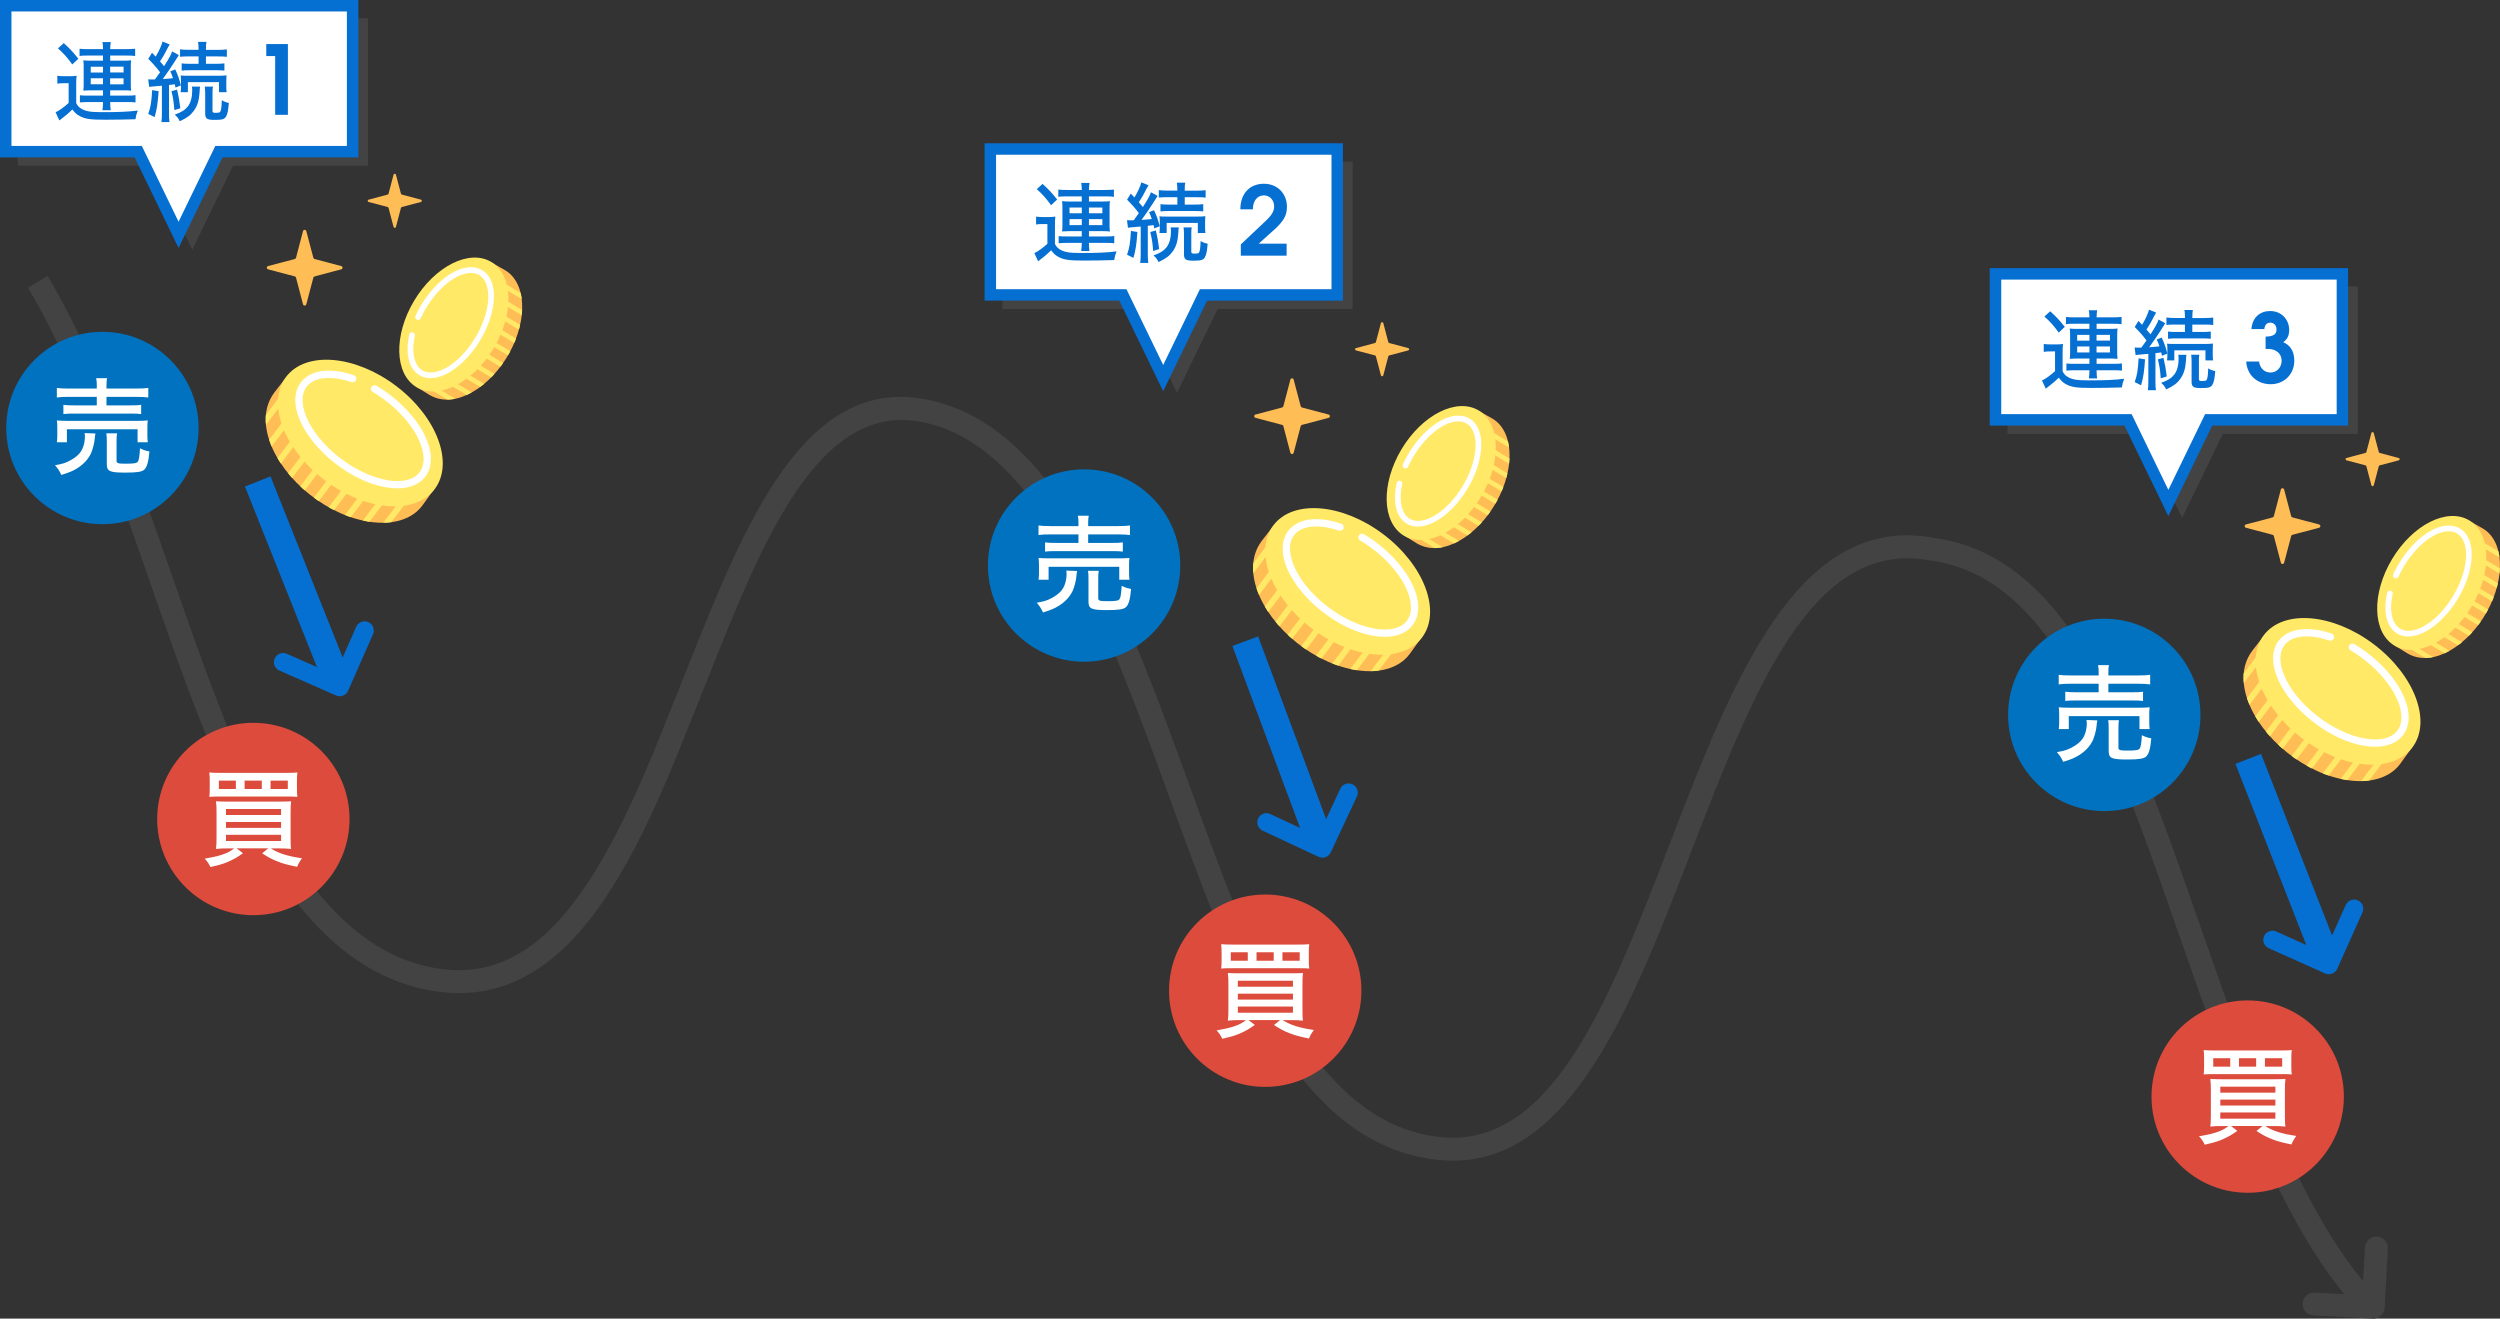 <?xml version="1.0" encoding="UTF-8"?>
<svg id="_レイヤー_2" data-name="レイヤー 2" xmlns="http://www.w3.org/2000/svg" xmlns:xlink="http://www.w3.org/1999/xlink" viewBox="0 0 545.85 287.9">
  <rect x="0" y="0" width="545.85" height="287.9" fill="#333333" stroke="none"/>
  <defs>
    <style>
      .cls-1 {
        fill: #dd4b3c;
      }

      .cls-1, .cls-2, .cls-3, .cls-4, .cls-5, .cls-6, .cls-7, .cls-8 {
        stroke-width: 0px;
      }

      .cls-9 {
        clip-path: url(#clippath-2);
      }

      .cls-2 {
        fill: none;
      }

      .cls-10 {
        clip-path: url(#clippath-1);
      }

      .cls-11 {
        clip-path: url(#clippath-4);
      }

      .cls-3 {
        fill: #0072bf;
      }

      .cls-4 {
        fill: #fff;
      }

      .cls-5 {
        fill: #ffbd56;
      }

      .cls-12 {
        clip-path: url(#clippath);
      }

      .cls-6 {
        fill: #434343;
      }

      .cls-13 {
        clip-path: url(#clippath-3);
      }

      .cls-7 {
        fill: #ffe966;
      }

      .cls-8 {
        fill: #056fd2;
      }

      .cls-14 {
        clip-path: url(#clippath-5);
      }
    </style>
    <clipPath id="clippath">
      <path class="cls-2" d="M523.98,166.88c-2.59,3.43-7.9,4.64-14.29,2.84-9.88-2.79-18.73-11.85-19.75-20.24-.37-3.01.38-5.48,1.81-7.38.29-.39,2.03-2.6,2.31-2.98,6.48-8.57,39.76,14.59,32.17,24.64-.34.45-1.89,2.65-2.25,3.13Z"/>
    </clipPath>
    <clipPath id="clippath-1">
      <path class="cls-2" d="M542.17,115.44c2.89,1.73,4.28,5.76,3.42,10.89-1.34,7.93-7.65,15.58-14.1,17.09-2.31.54-4.3.17-5.9-.79-.33-.2-2.2-1.36-2.51-1.55-7.22-4.32,8-32.19,16.47-27.13.38.23,2.23,1.25,2.62,1.49Z"/>
    </clipPath>
    <clipPath id="clippath-2">
      <path class="cls-2" d="M307.72,142.88c-2.59,3.43-7.9,4.64-14.29,2.84-9.88-2.79-18.73-11.85-19.75-20.24-.37-3.01.38-5.48,1.81-7.38.29-.39,2.03-2.6,2.31-2.98,6.48-8.57,39.76,14.59,32.17,24.64-.34.45-1.89,2.65-2.25,3.13Z"/>
    </clipPath>
    <clipPath id="clippath-3">
      <path class="cls-2" d="M325.92,91.44c2.89,1.73,4.28,5.76,3.42,10.89-1.34,7.93-7.65,15.58-14.1,17.09-2.31.54-4.3.17-5.9-.79-.33-.2-2.2-1.36-2.51-1.55-7.22-4.32,8-32.19,16.47-27.13.38.23,2.23,1.25,2.62,1.49Z"/>
    </clipPath>
    <clipPath id="clippath-4">
      <path class="cls-2" d="M92.14,110.47c-2.59,3.43-7.9,4.64-14.29,2.84-9.88-2.79-18.73-11.85-19.75-20.24-.37-3.01.38-5.48,1.81-7.38.29-.39,2.03-2.6,2.31-2.98,6.48-8.57,39.76,14.59,32.17,24.64-.34.45-1.89,2.65-2.25,3.13Z"/>
    </clipPath>
    <clipPath id="clippath-5">
      <path class="cls-2" d="M110.34,59.03c2.89,1.73,4.28,5.76,3.42,10.89-1.34,7.93-7.65,15.58-14.1,17.09-2.31.54-4.3.17-5.9-.79-.33-.2-2.2-1.36-2.51-1.55-7.22-4.32,8-32.19,16.47-27.13.38.23,2.23,1.25,2.62,1.49Z"/>
    </clipPath>
  </defs>
  <g id="_レイヤー_1-2" data-name="レイヤー 1">
    <g id="P2-6ol">
      <g>
        <path class="cls-6" d="M514.17,285.28c-16.29-17.92-27.69-50.55-37.75-79.34l-1.9-5.43c-15.09-43.56-27.73-74.66-52.99-78.13l-.12-.02c-25.77-4.84-38.58,28.4-52.15,63.59-12.8,33.2-26.01,67.47-52.03,67.47-1.69,0-3.43-.14-5.22-.44-29.75-4.66-43.24-41.86-56.29-77.84l-1.09-2.98c-12.76-34.97-27.22-74.61-52.95-79.94-22.95-4.93-35.25,26.01-47.14,55.93-1.42,3.57-2.83,7.12-4.26,10.61-6.06,15.47-13.58,32.83-23.25,44.12-10.45,12.19-22.31,16.33-36.27,12.67-30.06-7.96-44.3-48.96-58.06-88.6l-.92-2.64c-7.69-22.01-15.65-44.77-25.68-61.49l4.29-2.57c10.29,17.16,18.33,40.17,26.11,62.41l.93,2.65c13.34,38.42,27.13,78.13,54.62,85.41,24.53,6.45,38.7-15.81,53.6-53.81,1.43-3.5,2.84-7.04,4.25-10.6,12.66-31.86,25.76-64.79,52.82-58.98,28.43,5.88,42.76,45.15,56.61,83.12l1.09,2.99c12.55,34.62,25.53,70.41,52.39,74.61,25.53,4.23,38.29-28.86,51.79-63.89,13.7-35.53,27.86-72.28,57.67-66.72,28.04,3.89,41.3,36.21,56.97,81.43l1.9,5.43c9.9,28.34,21.12,60.46,36.73,77.63l-3.7,3.36Z"/>
        <path class="cls-6" d="M518.16,287.9s-.09,0-.13,0l-12.91-.69c-1.38-.07-2.44-1.25-2.36-2.63.07-1.38,1.24-2.43,2.63-2.36l10.41.56.56-10.41c.07-1.38,1.26-2.43,2.63-2.36,1.38.07,2.44,1.25,2.36,2.63l-.69,12.91c-.04.66-.33,1.28-.83,1.73-.46.41-1.06.64-1.67.64Z"/>
      </g>
      <g>
        <rect class="cls-8" x="61.76" y="103.49" width="6" height="45.85" transform="translate(-42.2 32.96) rotate(-21.73)"/>
        <path class="cls-8" d="M74.16,152.01c-.27,0-.55-.06-.81-.17l-12.35-5.43c-1.01-.44-1.47-1.62-1.02-2.64.45-1.01,1.63-1.47,2.64-1.02l10.52,4.63,4.63-10.52c.44-1.01,1.63-1.47,2.64-1.03,1.01.44,1.47,1.62,1.03,2.64l-5.43,12.35c-.21.49-.61.87-1.11,1.06-.23.09-.48.14-.73.14Z"/>
      </g>
      <g>
        <rect class="cls-8" x="276.89" y="138.53" width="6" height="45.86" transform="translate(-38.74 107.77) rotate(-20.41)"/>
        <path class="cls-8" d="M288.74,187.27c-.28,0-.57-.06-.85-.19l-12.22-5.72c-1-.47-1.43-1.66-.96-2.66.47-1,1.66-1.44,2.66-.96l10.41,4.87,4.87-10.41c.47-1,1.66-1.43,2.66-.96,1,.47,1.43,1.66.96,2.66l-5.72,12.22c-.34.73-1.06,1.15-1.81,1.15Z"/>
      </g>
      <g>
        <rect class="cls-8" x="496.23" y="164.14" width="6" height="45.86" transform="translate(-33.84 194.66) rotate(-21.36)"/>
        <path class="cls-8" d="M508.48,212.72c-.27,0-.55-.06-.82-.18l-12.31-5.51c-1.01-.45-1.46-1.63-1.01-2.64s1.63-1.46,2.64-1.01l10.49,4.7,4.7-10.49c.45-1.01,1.63-1.46,2.64-1.01,1.01.45,1.46,1.63,1.01,2.64l-5.51,12.31c-.33.74-1.06,1.18-1.83,1.18Z"/>
      </g>
      <g>
        <g>
          <g>
            <polygon class="cls-6" points="80.37 4 3.87 4 3.87 36.19 33.1 36.19 41.99 54.52 50.88 36.19 80.37 36.19 80.37 4"/>
            <polygon class="cls-4" points="76.99 1.25 1.25 1.25 1.25 33.12 30.19 33.12 38.99 51.27 47.79 33.12 76.99 33.12 76.99 1.25"/>
          </g>
          <path class="cls-8" d="M38.99,54.14l-9.59-19.77H0V0h78.24v34.37h-29.66l-9.59,19.77ZM2.5,31.87h28.47l8.02,16.54,8.02-16.54h28.73V2.5H2.5v29.37Z"/>
        </g>
        <g>
          <path class="cls-8" d="M12.52,16.54c.49.08.8.1,1.52.1h1.25c.55,0,.97-.02,1.44-.1-.08.59-.09,1.03-.09,2.05v3.93c.3.55.53.82.91,1.08.99.68,2.11.89,4.62.89,3.72,0,5.97-.09,7.92-.36-.34.93-.36.99-.51,1.9-1.58.06-4.37.11-6.61.11-3.23,0-4.31-.15-5.53-.78-.67-.34-1.1-.74-1.63-1.46-.85.82-1.35,1.25-2.07,1.79-.4.29-.53.4-.78.61l-.82-1.79c.74-.32,1.82-1.1,2.85-2.03v-4.31h-1.14c-.55,0-.85.02-1.33.1v-1.73ZM13.92,9.42c1.25,1.12,1.92,1.82,3.19,3.4l-1.33,1.25c-1.14-1.58-1.73-2.24-3.12-3.51l1.25-1.14ZM19.02,12.13c-.84,0-1.29.02-1.65.1v-1.59c.53.08,1.12.09,2.09.09h3.04c-.02-.74-.04-.99-.13-1.54h1.82c-.1.53-.11.89-.13,1.54h3.36c.91,0,1.58-.04,2.09-.09v1.59c-.46-.08-.95-.1-1.92-.1h-3.53v1.12h3.04c.65,0,1.04-.02,1.54-.08-.06.44-.08.8-.08,1.38v3.92c0,.55.02.89.08,1.33-.46-.06-.93-.08-1.54-.08h-3.04v1.16h3.63c.95,0,1.46-.02,1.9-.1v1.59c-.46-.08-.99-.09-1.92-.09h-3.61v.09c0,.61.04,1.14.11,1.69h-1.81c.1-.57.13-1.08.13-1.67v-.11h-3.14c-.7,0-1.48.04-1.9.08v-1.56c.42.06.91.08,1.9.08h3.14v-1.16h-2.74c-.55,0-1.06.02-1.56.06.06-.47.08-.76.08-1.33v-3.97c0-.55-.02-.82-.08-1.31.46.06.91.08,1.54.08h2.76v-1.12h-3.48ZM19.81,14.57v1.26h2.68v-1.26h-2.68ZM19.81,17.09v1.31h2.68v-1.31h-2.68ZM24.05,15.82h2.93v-1.26h-2.93v1.26ZM24.05,18.41h2.93v-1.31h-2.93v1.31Z"/>
          <path class="cls-8" d="M32.37,17.32c.28.02.44.04.76.04.19,0,.29,0,.7-.02.59-.8.68-.91,1.12-1.56-.84-1.1-1.46-1.82-2.58-2.93l.82-1.33c.42.44.46.47.8.84.74-1.24,1.27-2.39,1.5-3.29l1.56.63c-.11.19-.19.32-.38.67-.67,1.33-1.06,2.03-1.73,3.04.42.47.57.65.89,1.04,1.18-1.88,1.5-2.45,1.75-3.23l1.46.8q-.23.32-.93,1.48c-.63,1.01-1.81,2.74-2.58,3.76,1.44-.1,1.61-.11,2.24-.19-.19-.61-.29-.82-.59-1.5l1.08-.42c.61,1.29.89,2.15,1.24,3.5l-1.18.47c-.06-.34-.1-.44-.15-.72q-.59.08-1.27.15v6.16c0,.86.02,1.37.11,1.94h-1.77c.08-.57.11-1.12.11-1.94v-6l-.78.06c-.38.04-.65.06-.78.08-.68.04-.91.08-1.22.13l-.21-1.65ZM34.63,19.91c-.17,2.6-.38,3.99-.87,5.66l-1.39-.7c.55-1.6.68-2.45.85-5.19l1.41.23ZM38.66,19.56c.36,1.56.49,2.28.72,4.07l-1.31.42c-.15-1.92-.27-2.66-.63-4.14l1.22-.34ZM43.68,18.9c-.06.34-.06.42-.11,1.29-.11,1.75-.49,2.96-1.24,3.99-.72.99-1.42,1.5-3.08,2.3-.27-.61-.57-1.01-1.1-1.44,1.52-.55,2.26-1.03,2.91-1.86.59-.82.91-1.98.91-3.42,0-.36-.02-.55-.08-.85h1.79ZM41.32,12.31c-.93,0-1.52.04-2.01.09v-1.63c.55.08,1.14.11,2.03.11h2.01v-.28c0-.61-.04-1.01-.11-1.46h1.84c-.1.44-.11.84-.11,1.48v.27h2.53c.87,0,1.54-.04,2.03-.11v1.63c-.53-.08-1.04-.09-2-.09h-2.56v1.61h2.11c.87,0,1.35-.02,1.92-.09v1.58c-.48-.06-1.06-.09-1.9-.09h-5.53c-.85,0-1.35.02-1.9.09v-1.58c.53.08,1.03.09,1.92.09h1.77v-1.61h-2.03ZM39.44,20.13c.06-.51.08-.72.08-1.33v-1.01c0-.7-.02-.93-.08-1.31.34.04.82.06,1.77.06h6.36c.91,0,1.43-.02,1.9-.09-.04.4-.06.74-.06,1.31v1.12c0,.53.02.97.08,1.25h-1.67v-2.2h-6.8v2.2h-1.58ZM46.49,18.9c-.08.42-.09.82-.09,1.44v3.88c0,.34.13.42.76.42.46,0,.78-.06.89-.19.21-.23.34-1.01.38-2.57.53.32.99.49,1.54.59-.13,1.61-.29,2.34-.57,2.89-.34.67-.84.82-2.49.82-1.06,0-1.48-.08-1.79-.34-.21-.19-.32-.53-.32-.99v-4.5c0-.61-.04-1.04-.1-1.44h1.79Z"/>
          <path class="cls-8" d="M60.08,25.07v-12.83h-1.94v-2.62h4.72v15.45h-2.77Z"/>
        </g>
      </g>
      <g>
        <g>
          <g>
            <polygon class="cls-6" points="295.34 35.28 218.85 35.28 218.85 67.46 248.08 67.46 256.97 85.8 265.86 67.46 295.34 67.46 295.34 35.28"/>
            <polygon class="cls-4" points="291.97 32.53 216.23 32.53 216.23 64.4 245.17 64.4 253.97 82.55 262.77 64.4 291.97 64.4 291.97 32.53"/>
          </g>
          <path class="cls-8" d="M253.97,85.41l-9.59-19.77h-29.41V31.28h78.24v34.37h-29.66l-9.59,19.77ZM217.48,63.15h28.47l8.02,16.54,8.02-16.54h28.73v-29.37h-73.24v29.37Z"/>
        </g>
        <g>
          <path class="cls-8" d="M226.22,47.29c.49.08.8.1,1.52.1h1.25c.55,0,.97-.02,1.44-.1-.08.59-.09,1.03-.09,2.05v3.93c.3.55.53.82.91,1.08.99.68,2.11.89,4.62.89,3.72,0,5.97-.09,7.92-.36-.34.93-.36.99-.51,1.9-1.58.06-4.37.11-6.61.11-3.23,0-4.31-.15-5.53-.78-.67-.34-1.1-.74-1.63-1.46-.85.82-1.35,1.25-2.07,1.79-.4.29-.53.4-.78.61l-.82-1.79c.74-.32,1.82-1.1,2.85-2.03v-4.31h-1.14c-.55,0-.85.02-1.33.1v-1.73ZM227.63,40.16c1.25,1.12,1.92,1.82,3.19,3.4l-1.33,1.25c-1.14-1.58-1.73-2.24-3.12-3.51l1.25-1.14ZM232.72,42.88c-.84,0-1.29.02-1.65.1v-1.59c.53.08,1.12.09,2.09.09h3.04c-.02-.74-.04-.99-.13-1.54h1.82c-.1.53-.11.89-.13,1.54h3.36c.91,0,1.58-.04,2.09-.09v1.59c-.46-.08-.95-.1-1.92-.1h-3.53v1.12h3.04c.65,0,1.04-.02,1.54-.08-.06.44-.08.8-.08,1.38v3.92c0,.55.02.89.08,1.33-.46-.06-.93-.08-1.54-.08h-3.04v1.16h3.63c.95,0,1.46-.02,1.9-.1v1.59c-.46-.08-.99-.09-1.92-.09h-3.61v.09c0,.61.04,1.14.11,1.69h-1.81c.1-.57.13-1.08.13-1.67v-.11h-3.14c-.7,0-1.48.04-1.9.08v-1.56c.42.06.91.08,1.9.08h3.14v-1.16h-2.74c-.55,0-1.06.02-1.56.06.06-.47.08-.76.08-1.33v-3.97c0-.55-.02-.82-.08-1.31.46.06.91.08,1.54.08h2.76v-1.12h-3.48ZM233.52,45.31v1.26h2.68v-1.26h-2.68ZM233.52,47.84v1.31h2.68v-1.31h-2.68ZM237.76,46.57h2.93v-1.26h-2.93v1.26ZM237.76,49.15h2.93v-1.31h-2.93v1.31Z"/>
          <path class="cls-8" d="M246.08,48.07c.28.02.44.04.76.04.19,0,.29,0,.7-.02.59-.8.68-.91,1.12-1.56-.84-1.1-1.46-1.82-2.58-2.93l.82-1.33c.42.44.46.47.8.84.74-1.24,1.27-2.39,1.5-3.29l1.56.63c-.11.19-.19.32-.38.67-.67,1.33-1.06,2.03-1.73,3.04.42.47.57.65.89,1.04,1.18-1.88,1.5-2.45,1.75-3.23l1.46.8q-.23.32-.93,1.48c-.63,1.01-1.81,2.74-2.58,3.76,1.44-.1,1.61-.11,2.24-.19-.19-.61-.29-.82-.59-1.5l1.08-.42c.61,1.29.89,2.15,1.24,3.5l-1.18.47c-.06-.34-.1-.44-.15-.72q-.59.08-1.27.15v6.16c0,.86.02,1.37.11,1.94h-1.77c.08-.57.11-1.12.11-1.94v-6l-.78.06c-.38.04-.65.06-.78.08-.68.04-.91.08-1.22.13l-.21-1.65ZM248.34,50.65c-.17,2.6-.38,3.99-.87,5.66l-1.39-.7c.55-1.6.68-2.45.85-5.19l1.41.23ZM252.37,50.31c.36,1.56.49,2.28.72,4.07l-1.31.42c-.15-1.92-.27-2.66-.63-4.14l1.22-.34ZM257.38,49.64c-.06.34-.06.42-.11,1.29-.11,1.75-.49,2.96-1.24,3.99-.72.99-1.42,1.5-3.08,2.3-.27-.61-.57-1.01-1.1-1.44,1.52-.55,2.26-1.03,2.91-1.86.59-.82.91-1.98.91-3.42,0-.36-.02-.55-.08-.85h1.79ZM255.03,43.05c-.93,0-1.52.04-2.01.09v-1.63c.55.08,1.14.11,2.03.11h2.01v-.28c0-.61-.04-1.01-.11-1.46h1.84c-.1.44-.11.84-.11,1.48v.27h2.53c.87,0,1.54-.04,2.03-.11v1.63c-.53-.08-1.04-.09-2-.09h-2.56v1.61h2.11c.87,0,1.35-.02,1.92-.09v1.58c-.48-.06-1.06-.09-1.9-.09h-5.53c-.85,0-1.35.02-1.9.09v-1.58c.53.08,1.03.09,1.92.09h1.77v-1.61h-2.03ZM253.15,50.88c.06-.51.08-.72.08-1.33v-1.01c0-.7-.02-.93-.08-1.31.34.04.82.06,1.77.06h6.36c.91,0,1.43-.02,1.9-.09-.04.4-.06.74-.06,1.31v1.12c0,.53.02.97.08,1.25h-1.67v-2.2h-6.8v2.2h-1.58ZM260.2,49.64c-.08.42-.09.82-.09,1.44v3.88c0,.34.13.42.76.42.46,0,.78-.06.89-.19.21-.23.34-1.01.38-2.57.53.32.99.49,1.54.59-.13,1.61-.29,2.34-.57,2.89-.34.67-.84.82-2.49.82-1.06,0-1.48-.08-1.79-.34-.21-.19-.32-.53-.32-.99v-4.5c0-.61-.04-1.04-.1-1.44h1.79Z"/>
          <path class="cls-8" d="M278,50.34l-3.17,2.86h6.09v2.62h-10v-2.45l5.5-5.2c1.26-1.19,1.78-2.09,1.78-3.09,0-1.38-.96-2.42-2.24-2.42-1.45,0-2.41,1.21-2.41,3.05h-2.73c0-3.55,2.15-5.59,5.13-5.59s5.04,2.17,5.04,5.01c0,1.9-.65,3.11-2.98,5.22Z"/>
        </g>
      </g>
      <g>
        <g>
          <g>
            <polygon class="cls-6" points="514.81 62.55 438.32 62.55 438.32 94.74 467.55 94.74 476.44 113.07 485.33 94.74 514.81 94.74 514.81 62.55"/>
            <polygon class="cls-4" points="511.43 59.8 435.7 59.8 435.7 91.67 464.64 91.67 473.44 109.82 482.24 91.67 511.43 91.67 511.43 59.8"/>
          </g>
          <path class="cls-8" d="M473.44,112.69l-9.59-19.77h-29.41v-34.37h78.24v34.37h-29.66l-9.59,19.77ZM436.95,90.42h28.47l8.02,16.54,8.02-16.54h28.73v-29.37h-73.24v29.37Z"/>
        </g>
        <g>
          <path class="cls-8" d="M446.23,75.1c.49.08.8.1,1.52.1h1.25c.55,0,.97-.02,1.44-.1-.08.59-.09,1.03-.09,2.05v3.93c.3.55.53.82.91,1.08.99.68,2.11.89,4.62.89,3.72,0,5.97-.09,7.92-.36-.34.93-.36.99-.51,1.9-1.58.06-4.37.11-6.61.11-3.23,0-4.31-.15-5.53-.78-.67-.34-1.1-.74-1.63-1.46-.86.82-1.35,1.25-2.07,1.79-.4.29-.53.4-.78.61l-.82-1.79c.74-.32,1.82-1.1,2.85-2.03v-4.31h-1.14c-.55,0-.86.02-1.33.1v-1.73ZM447.64,67.97c1.25,1.12,1.92,1.82,3.19,3.4l-1.33,1.25c-1.14-1.58-1.73-2.24-3.12-3.51l1.25-1.14ZM452.73,70.69c-.84,0-1.29.02-1.65.1v-1.59c.53.08,1.12.09,2.09.09h3.04c-.02-.74-.04-.99-.13-1.54h1.82c-.1.53-.11.89-.13,1.54h3.36c.91,0,1.58-.04,2.09-.09v1.59c-.46-.08-.95-.1-1.92-.1h-3.53v1.12h3.04c.65,0,1.04-.02,1.54-.08-.06.44-.08.8-.08,1.38v3.92c0,.55.02.89.08,1.33-.46-.06-.93-.08-1.54-.08h-3.04v1.16h3.63c.95,0,1.46-.02,1.9-.1v1.59c-.46-.08-.99-.09-1.92-.09h-3.61v.09c0,.61.04,1.14.11,1.69h-1.8c.09-.57.13-1.08.13-1.67v-.11h-3.13c-.7,0-1.48.04-1.9.08v-1.56c.42.06.91.08,1.9.08h3.13v-1.16h-2.74c-.55,0-1.06.02-1.56.06.06-.47.08-.76.08-1.33v-3.97c0-.55-.02-.82-.08-1.31.46.06.91.08,1.54.08h2.75v-1.12h-3.48ZM453.53,73.12v1.26h2.68v-1.26h-2.68ZM453.53,75.65v1.31h2.68v-1.31h-2.68ZM457.76,74.37h2.93v-1.26h-2.93v1.26ZM457.76,76.96h2.93v-1.31h-2.93v1.31Z"/>
          <path class="cls-8" d="M466.09,75.87c.29.02.44.04.76.04.19,0,.29,0,.7-.02.59-.8.68-.91,1.12-1.56-.84-1.1-1.46-1.82-2.58-2.93l.82-1.33c.42.44.46.47.8.84.74-1.24,1.27-2.39,1.5-3.29l1.56.63c-.11.19-.19.32-.38.67-.67,1.33-1.06,2.03-1.73,3.04.42.47.57.65.89,1.04,1.18-1.88,1.5-2.45,1.75-3.23l1.46.8q-.23.32-.93,1.48c-.63,1.01-1.81,2.74-2.58,3.76,1.44-.1,1.61-.11,2.24-.19-.19-.61-.29-.82-.59-1.5l1.08-.42c.61,1.29.89,2.15,1.24,3.5l-1.18.47c-.06-.34-.1-.44-.15-.72q-.59.08-1.27.15v6.16c0,.86.02,1.37.11,1.94h-1.77c.08-.57.11-1.12.11-1.94v-6l-.78.06c-.38.04-.65.06-.78.08-.68.04-.91.08-1.22.13l-.21-1.65ZM468.35,78.46c-.17,2.6-.38,3.99-.87,5.66l-1.39-.7c.55-1.6.68-2.45.86-5.19l1.41.23ZM472.37,78.12c.36,1.56.49,2.28.72,4.07l-1.31.42c-.15-1.92-.27-2.66-.63-4.14l1.22-.34ZM477.39,77.45c-.06.34-.06.42-.11,1.29-.11,1.75-.49,2.96-1.24,3.99-.72.99-1.42,1.5-3.08,2.3-.27-.61-.57-1.01-1.1-1.44,1.52-.55,2.26-1.03,2.91-1.86.59-.82.91-1.98.91-3.42,0-.36-.02-.55-.08-.85h1.79ZM475.03,70.86c-.93,0-1.52.04-2.01.09v-1.63c.55.08,1.14.11,2.03.11h2.01v-.28c0-.61-.04-1.01-.11-1.46h1.84c-.09.44-.11.84-.11,1.48v.27h2.53c.87,0,1.54-.04,2.03-.11v1.63c-.53-.08-1.04-.09-2-.09h-2.57v1.61h2.11c.87,0,1.35-.02,1.92-.09v1.58c-.47-.06-1.06-.09-1.9-.09h-5.53c-.86,0-1.35.02-1.9.09v-1.58c.53.08,1.03.09,1.92.09h1.77v-1.61h-2.03ZM473.15,78.69c.06-.51.08-.72.08-1.33v-1.01c0-.7-.02-.93-.08-1.31.34.04.82.06,1.77.06h6.37c.91,0,1.42-.02,1.9-.09-.04.4-.06.74-.06,1.31v1.12c0,.53.02.97.08,1.25h-1.67v-2.2h-6.8v2.2h-1.58ZM480.2,77.45c-.08.42-.09.82-.09,1.44v3.88c0,.34.13.42.76.42.46,0,.78-.06.89-.19.21-.23.34-1.01.38-2.57.53.32.99.49,1.54.59-.13,1.61-.29,2.34-.57,2.89-.34.67-.84.82-2.49.82-1.06,0-1.48-.08-1.79-.34-.21-.19-.32-.53-.32-.99v-4.5c0-.61-.04-1.04-.09-1.44h1.79Z"/>
          <path class="cls-8" d="M500.94,78.71c0,2.99-2.19,5.18-5.17,5.18s-5.16-2.04-5.33-4.95h2.8c.19,1.46,1.17,2.4,2.51,2.4s2.42-1.09,2.42-2.57c0-1.57-1.19-2.59-3.04-2.59h-.46v-2.68c1.76-.04,2.38-.52,2.38-1.59,0-.86-.56-1.46-1.36-1.46-.75,0-1.17.44-1.3,1.4h-2.82c.21-2.61,1.94-3.94,4.1-3.94,2.38,0,4.15,1.77,4.15,4.15,0,1.19-.4,2.01-1.29,2.65,1.58.71,2.4,2.05,2.4,3.99h.01Z"/>
        </g>
      </g>
      <g>
        <circle class="cls-1" cx="55.32" cy="178.82" r="21"/>
        <path class="cls-4" d="M49.64,185.24c-.97,0-1.63.02-2.48.12.09-.57.12-1.4.12-2.69v-5.17c0-1.13-.02-1.84-.12-2.55.69.05,1.2.07,2.46.07h11.36c1.4,0,1.91-.02,2.58-.07-.09.76-.11,1.35-.11,2.55v5.24c0,1.29.02,2.12.11,2.62-.8-.09-1.5-.12-2.46-.12h-1.96c1.7,1.08,3.56,1.68,6.81,2.16-.44.55-.71,1.01-1.08,1.86-2.19-.46-2.99-.67-4.16-1.13-1.36-.53-2.14-.94-3.47-1.82l1.33-1.08h-6.9l1.38,1.06c-1.17.85-1.98,1.31-3.29,1.89-1.08.46-1.96.71-3.82,1.13-.35-.74-.58-1.1-1.24-1.84,2.3-.39,3.31-.64,4.58-1.15.76-.32,1.2-.58,1.84-1.08h-1.47ZM64.84,172.23c0,.8.02,1.22.09,1.75-.57-.05-1.03-.07-2.44-.07h-14.35c-1.22,0-1.95.02-2.44.07.07-.57.09-.96.09-1.75v-1.73c0-.83-.02-1.26-.09-1.84.6.07,1.31.09,2.6.09h14.06c1.26,0,1.98-.02,2.57-.09-.07.62-.09.99-.09,1.84v1.73ZM51.5,170.43h-3.71v1.84h3.71v-1.84ZM49.34,177.95h12.03v-1.31h-12.03v1.31ZM49.34,180.76h12.03v-1.29h-12.03v1.29ZM49.34,183.63h12.03v-1.36h-12.03v1.36ZM57.16,170.43h-3.75v1.84h3.75v-1.84ZM62.84,172.27v-1.84h-3.77v1.84h3.77Z"/>
      </g>
      <g>
        <circle class="cls-3" cx="22.36" cy="93.45" r="21"/>
        <path class="cls-4" d="M20.84,94.66c-.07.32-.09.48-.14.99-.09,1.1-.46,2.51-.83,3.33-.62,1.29-1.54,2.3-2.94,3.22-.99.62-1.72.94-3.54,1.5-.44-.92-.71-1.36-1.38-2.12,1.59-.28,2.3-.48,3.31-1.04,1.59-.87,2.44-1.77,2.85-3.01.23-.62.37-1.52.37-2.16,0-.25-.02-.53-.07-.81l2.37.09ZM21.14,84.49c0-.87-.02-1.33-.14-1.91h2.39c-.12.48-.14.99-.14,1.91v.35h6.46c1.24,0,2.09-.05,2.67-.14v2.09c-.71-.09-1.47-.14-2.62-.14h-6.51v1.86h5.2c1.17,0,1.79-.02,2.37-.12v2.02c-.69-.09-1.17-.11-2.37-.11h-12.24c-1.1,0-1.73.02-2.37.11v-2.02c.57.09,1.2.12,2.37.12h4.92v-1.86h-6.07c-1.2,0-1.86.02-2.65.14v-2.09c.55.09,1.4.14,2.67.14h6.05v-.35ZM12.42,96.55c.07-.51.09-.97.09-1.63v-1.49c0-.67-.02-1.13-.09-1.63.71.07,1.31.09,2.39.09h15.02c1.08,0,1.68-.02,2.44-.09-.07.48-.09.87-.09,1.59v1.54c0,.67.02,1.17.09,1.63h-2.23v-2.83h-15.43v2.83h-2.19ZM25.44,100.5c0,.64.23.74,1.98.74,1.86,0,2.39-.09,2.67-.44.23-.32.37-1.08.48-2.92.64.34,1.27.55,2.05.69-.18,2.23-.53,3.43-1.13,3.98-.53.48-1.61.64-4.12.64-3.43,0-4.05-.28-4.05-1.84v-4.85c0-.97-.02-1.43-.11-1.89h2.35c-.09.53-.11.94-.11,1.79v4.09Z"/>
      </g>
      <g>
        <circle class="cls-1" cx="276.25" cy="216.31" r="21"/>
        <path class="cls-4" d="M270.57,222.73c-.97,0-1.63.02-2.48.12.09-.57.12-1.4.12-2.69v-5.17c0-1.13-.02-1.84-.12-2.55.69.05,1.2.07,2.46.07h11.36c1.4,0,1.91-.02,2.58-.07-.09.76-.11,1.35-.11,2.55v5.24c0,1.29.02,2.12.11,2.62-.8-.09-1.5-.12-2.46-.12h-1.96c1.7,1.08,3.56,1.68,6.81,2.16-.44.55-.71,1.01-1.08,1.86-2.19-.46-2.99-.67-4.16-1.13-1.36-.53-2.14-.94-3.47-1.82l1.33-1.08h-6.9l1.38,1.06c-1.17.85-1.98,1.31-3.29,1.89-1.08.46-1.96.71-3.82,1.13-.35-.74-.58-1.1-1.24-1.84,2.3-.39,3.31-.64,4.58-1.15.76-.32,1.2-.58,1.84-1.08h-1.47ZM285.77,209.72c0,.8.02,1.22.09,1.75-.57-.05-1.03-.07-2.44-.07h-14.35c-1.22,0-1.95.02-2.44.07.07-.57.09-.96.09-1.75v-1.73c0-.83-.02-1.26-.09-1.84.6.07,1.31.09,2.6.09h14.06c1.26,0,1.98-.02,2.57-.09-.07.62-.09.99-.09,1.84v1.73ZM272.44,207.92h-3.71v1.84h3.71v-1.84ZM270.27,215.44h12.03v-1.31h-12.03v1.31ZM270.27,218.25h12.03v-1.29h-12.03v1.29ZM270.27,221.12h12.03v-1.36h-12.03v1.36ZM278.1,207.92h-3.75v1.84h3.75v-1.84ZM283.78,209.76v-1.84h-3.77v1.84h3.77Z"/>
      </g>
      <g>
        <circle class="cls-3" cx="236.7" cy="123.48" r="21"/>
        <path class="cls-4" d="M235.18,124.68c-.07.32-.09.48-.14.99-.09,1.1-.46,2.51-.83,3.33-.62,1.29-1.54,2.3-2.94,3.22-.99.62-1.72.94-3.54,1.5-.44-.92-.71-1.36-1.38-2.12,1.59-.28,2.3-.48,3.31-1.04,1.59-.87,2.44-1.77,2.85-3.01.23-.62.37-1.52.37-2.16,0-.25-.02-.53-.07-.81l2.37.09ZM235.48,114.52c0-.87-.02-1.33-.14-1.91h2.39c-.12.48-.14.99-.14,1.91v.35h6.46c1.24,0,2.09-.05,2.67-.14v2.09c-.71-.09-1.47-.14-2.62-.14h-6.51v1.86h5.2c1.17,0,1.79-.02,2.37-.12v2.02c-.69-.09-1.17-.11-2.37-.11h-12.24c-1.1,0-1.73.02-2.37.11v-2.02c.57.09,1.2.12,2.37.12h4.92v-1.86h-6.07c-1.2,0-1.86.02-2.65.14v-2.09c.55.09,1.4.14,2.67.14h6.05v-.35ZM226.76,126.57c.07-.51.09-.97.09-1.63v-1.49c0-.67-.02-1.13-.09-1.63.71.07,1.31.09,2.39.09h15.02c1.08,0,1.68-.02,2.44-.09-.07.48-.09.87-.09,1.59v1.54c0,.67.02,1.17.09,1.63h-2.23v-2.83h-15.43v2.83h-2.19ZM239.78,130.52c0,.64.23.74,1.98.74,1.86,0,2.39-.09,2.67-.44.23-.32.37-1.08.48-2.92.64.34,1.27.55,2.05.69-.18,2.23-.53,3.43-1.13,3.98-.53.48-1.61.64-4.12.64-3.43,0-4.05-.28-4.05-1.84v-4.85c0-.97-.02-1.43-.11-1.89h2.35c-.09.53-.11.94-.11,1.79v4.09Z"/>
      </g>
      <g>
        <circle class="cls-1" cx="490.76" cy="239.43" r="21"/>
        <path class="cls-4" d="M485.08,245.86c-.97,0-1.63.02-2.48.12.09-.57.12-1.4.12-2.69v-5.17c0-1.13-.02-1.84-.12-2.55.69.05,1.2.07,2.46.07h11.36c1.4,0,1.91-.02,2.58-.07-.09.76-.11,1.35-.11,2.55v5.24c0,1.29.02,2.12.11,2.62-.8-.09-1.5-.12-2.46-.12h-1.96c1.7,1.08,3.56,1.68,6.81,2.16-.44.55-.71,1.01-1.08,1.86-2.19-.46-2.99-.67-4.16-1.13-1.36-.53-2.14-.94-3.47-1.82l1.33-1.08h-6.9l1.38,1.06c-1.17.85-1.98,1.31-3.29,1.89-1.08.46-1.96.71-3.82,1.13-.35-.74-.58-1.1-1.24-1.84,2.3-.39,3.31-.64,4.58-1.15.76-.32,1.2-.58,1.84-1.08h-1.47ZM500.29,232.84c0,.8.02,1.22.09,1.75-.57-.05-1.03-.07-2.44-.07h-14.35c-1.22,0-1.95.02-2.44.07.07-.57.09-.96.09-1.75v-1.73c0-.83-.02-1.26-.09-1.84.6.07,1.31.09,2.6.09h14.06c1.26,0,1.98-.02,2.57-.09-.07.62-.09.99-.09,1.84v1.73ZM486.95,231.05h-3.71v1.84h3.71v-1.84ZM484.78,238.57h12.03v-1.31h-12.03v1.31ZM484.78,241.38h12.03v-1.29h-12.03v1.29ZM484.78,244.25h12.03v-1.36h-12.03v1.36ZM492.61,231.05h-3.75v1.84h3.75v-1.84ZM498.29,232.89v-1.84h-3.77v1.84h3.77Z"/>
      </g>
      <g>
        <circle class="cls-3" cx="459.45" cy="156.09" r="21"/>
        <path class="cls-4" d="M457.93,157.3c-.07.32-.09.48-.14.99-.09,1.1-.46,2.51-.83,3.33-.62,1.29-1.54,2.3-2.94,3.22-.99.62-1.72.94-3.54,1.5-.44-.92-.71-1.36-1.38-2.12,1.59-.28,2.3-.48,3.31-1.04,1.59-.87,2.44-1.77,2.85-3.01.23-.62.37-1.52.37-2.16,0-.25-.02-.53-.07-.81l2.37.09ZM458.23,147.13c0-.87-.02-1.33-.14-1.91h2.39c-.12.48-.14.99-.14,1.91v.35h6.46c1.24,0,2.09-.05,2.67-.14v2.09c-.71-.09-1.47-.14-2.62-.14h-6.51v1.86h5.2c1.17,0,1.79-.02,2.37-.12v2.02c-.69-.09-1.17-.11-2.37-.11h-12.24c-1.1,0-1.73.02-2.37.11v-2.02c.57.09,1.2.12,2.37.12h4.92v-1.86h-6.07c-1.2,0-1.86.02-2.65.14v-2.09c.55.09,1.4.14,2.67.14h6.05v-.35ZM449.51,159.18c.07-.51.09-.97.09-1.63v-1.49c0-.67-.02-1.13-.09-1.63.71.07,1.31.09,2.39.09h15.02c1.08,0,1.68-.02,2.44-.09-.07.48-.09.87-.09,1.59v1.54c0,.67.02,1.17.09,1.63h-2.23v-2.83h-15.43v2.83h-2.19ZM462.53,163.14c0,.64.23.74,1.98.74,1.86,0,2.39-.09,2.67-.44.23-.32.37-1.08.48-2.92.64.34,1.27.55,2.05.69-.18,2.23-.53,3.43-1.13,3.98-.53.48-1.61.64-4.12.64-3.43,0-4.05-.28-4.05-1.84v-4.85c0-.97-.02-1.43-.11-1.89h2.35c-.09.53-.11.94-.11,1.79v4.09Z"/>
      </g>
      <g>
        <g>
          <path class="cls-5" d="M523.98,166.88c-2.59,3.43-7.9,4.64-14.29,2.84-9.88-2.79-18.73-11.85-19.75-20.24-.37-3.01.38-5.48,1.81-7.38.29-.39,2.03-2.6,2.31-2.98,6.48-8.57,39.76,14.59,32.17,24.64-.34.45-1.89,2.65-2.25,3.13Z"/>
          <g class="cls-12">
            <g>
              <path class="cls-7" d="M483.53,157.17c-.14,0-.28-.04-.4-.13-.29-.22-.35-.64-.13-.93l11.46-15.16c.22-.29.64-.35.93-.13.29.22.35.64.13.93l-11.46,15.16c-.13.17-.33.26-.53.26Z"/>
              <path class="cls-7" d="M486.6,159.49c-.14,0-.28-.04-.4-.13-.29-.22-.35-.64-.13-.93l11.46-15.16c.22-.29.64-.35.93-.13.29.22.35.64.13.93l-11.46,15.16c-.13.17-.33.26-.53.26Z"/>
              <path class="cls-7" d="M489.67,161.81c-.14,0-.28-.04-.4-.13-.29-.22-.35-.64-.13-.93l11.46-15.16c.22-.29.64-.35.93-.13.29.22.35.64.13.93l-11.46,15.16c-.13.17-.33.26-.53.26Z"/>
              <path class="cls-7" d="M492.74,164.13c-.14,0-.28-.04-.4-.13-.29-.22-.35-.64-.13-.93l11.46-15.16c.22-.29.64-.35.93-.13.29.22.35.64.13.93l-11.46,15.16c-.13.17-.33.26-.53.26Z"/>
              <path class="cls-7" d="M495.82,166.45c-.14,0-.28-.04-.4-.13-.29-.22-.35-.64-.13-.93l11.46-15.16c.22-.29.64-.35.93-.13.29.22.35.64.13.93l-11.46,15.16c-.13.17-.33.26-.53.26Z"/>
              <path class="cls-7" d="M498.89,168.77c-.14,0-.28-.04-.4-.13-.29-.22-.35-.64-.13-.93l11.46-15.16c.22-.29.64-.35.93-.13.29.22.35.64.13.93l-11.46,15.16c-.13.17-.33.26-.53.26Z"/>
              <path class="cls-7" d="M501.96,171.09c-.14,0-.28-.04-.4-.13-.29-.22-.35-.64-.13-.93l11.46-15.16c.22-.29.64-.35.93-.13.29.22.35.64.13.93l-11.46,15.16c-.13.17-.33.26-.53.26Z"/>
              <path class="cls-7" d="M505.03,173.41c-.14,0-.28-.04-.4-.13-.29-.22-.35-.64-.13-.93l11.46-15.16c.22-.29.64-.35.93-.13.29.22.35.64.13.93l-11.46,15.16c-.13.17-.33.26-.53.26Z"/>
              <path class="cls-7" d="M508.1,175.73c-.14,0-.28-.04-.4-.13-.29-.22-.35-.64-.13-.93l11.46-15.16c.22-.29.64-.35.93-.13.29.22.35.64.13.93l-11.46,15.16c-.13.17-.33.26-.53.26Z"/>
              <path class="cls-7" d="M511.17,178.05c-.14,0-.28-.04-.4-.13-.29-.22-.35-.64-.13-.93l11.46-15.16c.22-.29.64-.35.93-.13.29.22.35.64.13.93l-11.46,15.16c-.13.17-.33.26-.53.26Z"/>
            </g>
          </g>
          <ellipse class="cls-7" cx="510.51" cy="150.98" rx="12.91" ry="20.33" transform="translate(82.29 467.28) rotate(-52.93)"/>
          <path class="cls-4" d="M518.57,163.05c-1.65,0-3.49-.33-5.45-.99-7.86-2.66-15.32-10.01-16.62-16.38-.56-2.75.06-5.08,1.76-6.58,2.3-2.03,6.25-2.31,10.83-.76.42.14.64.59.5,1.01-.14.42-.59.64-1.01.5-3.96-1.34-7.43-1.18-9.26.44-1.27,1.12-1.7,2.87-1.25,5.07,1.2,5.88,8.19,12.69,15.57,15.19,3.97,1.34,7.43,1.18,9.26-.44,1.27-1.12,1.7-2.87,1.25-5.07-.92-4.47-5.31-9.71-10.93-13.04-.38-.22-.5-.71-.28-1.09.22-.38.71-.5,1.09-.28,5.99,3.54,10.68,9.2,11.68,14.09.56,2.75-.06,5.08-1.76,6.58-1.32,1.16-3.17,1.75-5.38,1.75Z"/>
        </g>
        <g>
          <path class="cls-5" d="M542.17,115.44c2.89,1.73,4.28,5.76,3.42,10.89-1.34,7.93-7.65,15.58-14.1,17.09-2.31.54-4.3.17-5.9-.79-.33-.2-2.2-1.36-2.51-1.55-7.22-4.32,8-32.19,16.47-27.13.38.23,2.23,1.25,2.62,1.49Z"/>
          <g class="cls-10">
            <g>
              <path class="cls-7" d="M537.51,148.33c-.09,0-.18-.02-.27-.07l-12.78-7.64c-.25-.15-.33-.47-.18-.71.15-.25.47-.33.71-.18l12.78,7.64c.25.15.33.47.18.71-.1.16-.27.25-.45.25Z"/>
              <path class="cls-7" d="M539.05,145.74c-.09,0-.18-.02-.27-.07l-12.78-7.64c-.25-.15-.33-.47-.18-.71.15-.25.47-.33.71-.18l12.78,7.64c.25.15.33.47.18.71-.1.16-.27.25-.45.25Z"/>
              <path class="cls-7" d="M540.6,143.16c-.09,0-.18-.02-.27-.07l-12.78-7.64c-.25-.15-.33-.47-.18-.71.15-.25.47-.33.71-.18l12.78,7.64c.25.15.33.47.18.71-.1.16-.27.25-.45.25Z"/>
              <path class="cls-7" d="M542.15,140.57c-.09,0-.18-.02-.27-.07l-12.78-7.64c-.25-.15-.33-.47-.18-.71.15-.25.47-.33.71-.18l12.78,7.64c.25.15.33.47.18.71-.1.16-.27.25-.45.25Z"/>
              <path class="cls-7" d="M543.7,137.98c-.09,0-.18-.02-.27-.07l-12.78-7.64c-.25-.15-.33-.47-.18-.71.15-.25.47-.33.71-.18l12.78,7.64c.25.15.33.47.18.71-.1.16-.27.25-.45.25Z"/>
              <path class="cls-7" d="M545.25,135.39c-.09,0-.18-.02-.27-.07l-12.78-7.64c-.25-.15-.33-.47-.18-.71.15-.25.47-.33.71-.18l12.78,7.64c.25.15.33.47.18.71-.1.16-.27.25-.45.25Z"/>
              <path class="cls-7" d="M546.79,132.81c-.09,0-.18-.02-.27-.07l-12.78-7.64c-.25-.15-.33-.47-.18-.71.15-.25.47-.33.71-.18l12.78,7.64c.25.15.33.47.18.71-.1.16-.27.25-.45.25Z"/>
              <path class="cls-7" d="M548.34,130.22c-.09,0-.18-.02-.27-.07l-12.78-7.64c-.25-.15-.33-.47-.18-.71s.47-.33.71-.18l12.78,7.64c.25.15.33.47.18.71-.1.16-.27.25-.45.25Z"/>
              <path class="cls-7" d="M549.89,127.63c-.09,0-.18-.02-.27-.07l-12.78-7.64c-.25-.15-.33-.47-.18-.71.15-.25.47-.33.71-.18l12.78,7.64c.25.15.33.47.18.71-.1.16-.27.25-.45.25Z"/>
              <path class="cls-7" d="M551.44,125.04c-.09,0-.18-.02-.27-.07l-12.78-7.64c-.25-.15-.33-.47-.18-.71.15-.25.47-.33.71-.18l12.78,7.64c.25.15.33.47.18.71-.1.16-.27.25-.45.25Z"/>
            </g>
          </g>
          <ellipse class="cls-7" cx="530.93" cy="127.27" rx="15.92" ry="10.11" transform="translate(149.16 517.56) rotate(-59.11)"/>
          <path class="cls-4" d="M525.86,138.98c-1.23,0-2.31-.39-3.16-1.17-1.78-1.62-2.33-4.67-1.5-8.37.07-.34.41-.55.74-.47.34.07.55.41.47.74-.71,3.2-.29,5.88,1.13,7.18.98.89,2.38,1.08,4.05.55,4.47-1.43,9.19-7.45,10.51-13.41.71-3.2.29-5.88-1.13-7.18-.98-.89-2.38-1.08-4.05-.55-3.41,1.09-7.11,4.95-9.23,9.61-.14.31-.51.45-.83.31-.31-.14-.45-.51-.31-.83,2.25-4.96,6.26-9.09,9.98-10.29,2.09-.67,3.96-.38,5.27.81,1.78,1.62,2.33,4.67,1.5,8.37-1.41,6.35-6.5,12.77-11.35,14.33-.74.24-1.45.35-2.12.35Z"/>
        </g>
        <path class="cls-5" d="M490.39,115.23l5.78,1.53c.15.03.27.15.31.31l1.52,5.78c.04.17.19.29.36.29s.32-.12.36-.29l1.53-5.78c.03-.15.16-.27.31-.31l5.78-1.53c.17-.03.29-.18.29-.36s-.12-.32-.29-.36l-5.78-1.53c-.15-.03-.27-.15-.31-.31l-1.53-5.78c-.04-.17-.19-.29-.36-.29s-.32.12-.36.29l-1.52,5.78c-.03.15-.16.27-.31.31l-5.78,1.53c-.17.03-.29.18-.29.36s.12.32.29.36Z"/>
        <path class="cls-5" d="M512.33,100.51l4.13,1.09c.11.02.19.11.22.22l1.09,4.13c.03.12.14.21.26.21s.23-.08.26-.21l1.09-4.13c.02-.11.11-.2.22-.22l4.13-1.09c.12-.03.21-.13.21-.26s-.09-.23-.21-.25l-4.13-1.1c-.11-.02-.2-.11-.22-.22l-1.09-4.13c-.03-.12-.13-.21-.26-.21s-.23.09-.26.21l-1.09,4.13c-.03.11-.11.19-.22.22l-4.13,1.1c-.12.03-.21.13-.21.25s.08.23.21.26Z"/>
      </g>
      <g>
        <g>
          <path class="cls-5" d="M307.72,142.88c-2.59,3.43-7.9,4.64-14.29,2.84-9.88-2.79-18.73-11.85-19.75-20.24-.37-3.01.38-5.48,1.81-7.38.29-.39,2.03-2.6,2.31-2.98,6.48-8.57,39.76,14.59,32.17,24.64-.34.45-1.89,2.65-2.25,3.13Z"/>
          <g class="cls-9">
            <g>
              <path class="cls-7" d="M267.28,133.17c-.14,0-.28-.04-.4-.13-.29-.22-.35-.64-.13-.93l11.46-15.16c.22-.29.64-.35.93-.13.29.22.35.64.13.93l-11.46,15.16c-.13.17-.33.26-.53.26Z"/>
              <path class="cls-7" d="M270.35,135.49c-.14,0-.28-.04-.4-.13-.29-.22-.35-.64-.13-.93l11.46-15.16c.22-.29.64-.35.93-.13.29.22.35.64.13.93l-11.46,15.16c-.13.17-.33.26-.53.26Z"/>
              <path class="cls-7" d="M273.42,137.81c-.14,0-.28-.04-.4-.13-.29-.22-.35-.64-.13-.93l11.46-15.16c.22-.29.64-.35.93-.13.29.22.35.64.13.93l-11.46,15.16c-.13.17-.33.26-.53.26Z"/>
              <path class="cls-7" d="M276.49,140.13c-.14,0-.28-.04-.4-.13-.29-.22-.35-.64-.13-.93l11.46-15.16c.22-.29.64-.35.93-.13.29.22.35.64.13.93l-11.46,15.16c-.13.17-.33.26-.53.26Z"/>
              <path class="cls-7" d="M279.56,142.45c-.14,0-.28-.04-.4-.13-.29-.22-.35-.64-.13-.93l11.46-15.16c.22-.29.64-.35.93-.13.29.22.35.64.13.93l-11.46,15.16c-.13.17-.33.26-.53.26Z"/>
              <path class="cls-7" d="M282.63,144.77c-.14,0-.28-.04-.4-.13-.29-.22-.35-.64-.13-.93l11.46-15.16c.22-.29.64-.35.93-.13.29.22.35.64.13.93l-11.46,15.16c-.13.17-.33.26-.53.26Z"/>
              <path class="cls-7" d="M285.7,147.09c-.14,0-.28-.04-.4-.13-.29-.22-.35-.64-.13-.93l11.46-15.16c.22-.29.64-.35.93-.13.29.22.35.64.13.93l-11.46,15.16c-.13.17-.33.26-.53.26Z"/>
              <path class="cls-7" d="M288.77,149.41c-.14,0-.28-.04-.4-.13-.29-.22-.35-.64-.13-.93l11.46-15.16c.22-.29.64-.35.93-.13.29.22.35.64.13.93l-11.46,15.16c-.13.17-.33.26-.53.26Z"/>
              <path class="cls-7" d="M291.85,151.73c-.14,0-.28-.04-.4-.13-.29-.22-.35-.64-.13-.93l11.46-15.16c.22-.29.64-.35.93-.13.29.22.35.64.13.93l-11.46,15.16c-.13.17-.33.26-.53.26Z"/>
              <path class="cls-7" d="M294.92,154.05c-.14,0-.28-.04-.4-.13-.29-.22-.35-.64-.13-.93l11.46-15.16c.22-.29.64-.35.93-.13.29.22.35.64.13.93l-11.46,15.16c-.13.17-.33.26-.53.26Z"/>
            </g>
          </g>
          <ellipse class="cls-7" cx="294.26" cy="126.98" rx="12.91" ry="20.33" transform="translate(15.56 285.2) rotate(-52.93)"/>
          <path class="cls-4" d="M302.32,139.05c-1.65,0-3.49-.33-5.45-.99-7.86-2.66-15.32-10.01-16.62-16.38-.56-2.75.06-5.08,1.76-6.58,2.3-2.03,6.25-2.31,10.83-.76.42.14.64.59.5,1.01-.14.42-.59.64-1.01.5-3.96-1.34-7.43-1.18-9.26.44-1.27,1.12-1.7,2.87-1.25,5.07,1.2,5.88,8.19,12.69,15.57,15.19,3.97,1.34,7.43,1.18,9.26-.44,1.27-1.12,1.7-2.87,1.25-5.07-.92-4.47-5.31-9.71-10.93-13.04-.38-.22-.5-.71-.28-1.09.22-.38.71-.5,1.09-.28,5.99,3.54,10.68,9.2,11.68,14.09.56,2.75-.06,5.08-1.76,6.58-1.32,1.16-3.17,1.75-5.38,1.75Z"/>
        </g>
        <g>
          <path class="cls-5" d="M325.92,91.44c2.89,1.73,4.28,5.76,3.42,10.89-1.34,7.93-7.65,15.58-14.1,17.09-2.31.54-4.3.17-5.9-.79-.33-.2-2.2-1.36-2.51-1.55-7.22-4.32,8-32.19,16.47-27.13.38.23,2.23,1.25,2.62,1.49Z"/>
          <g class="cls-13">
            <g>
              <path class="cls-7" d="M321.25,124.33c-.09,0-.18-.02-.27-.07l-12.78-7.64c-.25-.15-.33-.47-.18-.71.15-.25.47-.33.71-.18l12.78,7.64c.25.15.33.47.18.71-.1.16-.27.25-.45.25Z"/>
              <path class="cls-7" d="M322.8,121.74c-.09,0-.18-.02-.27-.07l-12.78-7.64c-.25-.15-.33-.47-.18-.71.15-.25.47-.33.71-.18l12.78,7.64c.25.15.33.47.18.71-.1.16-.27.25-.45.25Z"/>
              <path class="cls-7" d="M324.35,119.16c-.09,0-.18-.02-.27-.07l-12.78-7.64c-.25-.15-.33-.47-.18-.71.15-.25.47-.33.71-.18l12.78,7.64c.25.15.33.47.18.71-.1.16-.27.25-.45.25Z"/>
              <path class="cls-7" d="M325.89,116.57c-.09,0-.18-.02-.27-.07l-12.78-7.64c-.25-.15-.33-.47-.18-.71.15-.25.47-.33.71-.18l12.78,7.64c.25.15.33.47.18.71-.1.16-.27.25-.45.25Z"/>
              <path class="cls-7" d="M327.44,113.98c-.09,0-.18-.02-.27-.07l-12.78-7.64c-.25-.15-.33-.47-.18-.71.15-.25.47-.33.71-.18l12.78,7.64c.25.15.33.47.18.71-.1.16-.27.25-.45.25Z"/>
              <path class="cls-7" d="M328.99,111.39c-.09,0-.18-.02-.27-.07l-12.78-7.64c-.25-.15-.33-.47-.18-.71.15-.25.47-.33.71-.18l12.78,7.64c.25.15.33.47.18.71-.1.16-.27.25-.45.25Z"/>
              <path class="cls-7" d="M330.54,108.81c-.09,0-.18-.02-.27-.07l-12.78-7.64c-.25-.15-.33-.47-.18-.71.15-.25.47-.33.71-.18l12.78,7.64c.25.15.33.47.18.71-.1.16-.27.25-.45.25Z"/>
              <path class="cls-7" d="M332.09,106.22c-.09,0-.18-.02-.27-.07l-12.78-7.64c-.25-.15-.33-.47-.18-.71s.47-.33.71-.18l12.78,7.64c.25.15.33.47.18.71-.1.16-.27.25-.45.25Z"/>
              <path class="cls-7" d="M333.63,103.63c-.09,0-.18-.02-.27-.07l-12.78-7.64c-.25-.15-.33-.47-.18-.71.15-.25.47-.33.71-.18l12.78,7.64c.25.15.33.47.18.71-.1.16-.27.25-.45.25Z"/>
              <path class="cls-7" d="M335.18,101.04c-.09,0-.18-.02-.27-.07l-12.78-7.64c-.25-.15-.33-.47-.18-.71.15-.25.47-.33.71-.18l12.78,7.64c.25.15.33.47.18.71-.1.16-.27.25-.45.25Z"/>
            </g>
          </g>
          <ellipse class="cls-7" cx="314.67" cy="103.27" rx="15.92" ry="10.11" transform="translate(64.51 320.3) rotate(-59.11)"/>
          <path class="cls-4" d="M309.61,114.98c-1.23,0-2.31-.39-3.16-1.17-1.78-1.62-2.33-4.67-1.5-8.37.07-.34.41-.55.74-.47.34.07.55.41.47.74-.71,3.2-.29,5.88,1.13,7.18.98.89,2.38,1.08,4.05.55,4.47-1.43,9.19-7.45,10.51-13.41.71-3.2.29-5.88-1.13-7.18-.98-.89-2.38-1.08-4.05-.55-3.41,1.09-7.11,4.95-9.23,9.61-.14.31-.51.45-.83.31-.31-.14-.45-.51-.31-.83,2.25-4.96,6.26-9.09,9.98-10.29,2.09-.67,3.96-.38,5.27.81,1.78,1.62,2.33,4.67,1.5,8.37-1.41,6.35-6.5,12.77-11.35,14.33-.74.24-1.45.35-2.12.35Z"/>
        </g>
        <path class="cls-5" d="M274.13,91.23l5.78,1.53c.15.03.27.15.31.31l1.52,5.78c.04.17.19.29.36.29s.32-.12.36-.29l1.53-5.78c.03-.15.16-.27.31-.31l5.78-1.53c.17-.03.29-.18.29-.36s-.12-.32-.29-.36l-5.78-1.53c-.15-.03-.27-.15-.31-.31l-1.53-5.78c-.04-.17-.19-.29-.36-.29s-.32.12-.36.29l-1.52,5.78c-.03.15-.16.27-.31.31l-5.78,1.53c-.17.03-.29.18-.29.36s.12.32.29.36Z"/>
        <path class="cls-5" d="M296.07,76.51l4.13,1.09c.11.02.19.11.22.22l1.09,4.13c.03.12.14.21.26.21s.23-.08.26-.21l1.09-4.13c.02-.11.11-.2.22-.22l4.13-1.09c.12-.03.21-.13.21-.26s-.09-.23-.21-.25l-4.13-1.1c-.11-.02-.2-.11-.22-.22l-1.09-4.13c-.03-.12-.13-.21-.26-.21s-.23.09-.26.21l-1.09,4.13c-.03.11-.11.19-.22.22l-4.13,1.1c-.12.03-.21.13-.21.25s.08.23.21.26Z"/>
      </g>
      <g>
        <g>
          <path class="cls-5" d="M92.14,110.47c-2.59,3.43-7.9,4.64-14.29,2.84-9.88-2.79-18.73-11.85-19.75-20.24-.37-3.01.38-5.48,1.81-7.38.29-.39,2.03-2.6,2.31-2.98,6.48-8.57,39.76,14.59,32.17,24.64-.34.45-1.89,2.65-2.25,3.13Z"/>
          <g class="cls-11">
            <g>
              <path class="cls-7" d="M51.7,100.75c-.14,0-.28-.04-.4-.13-.29-.22-.35-.64-.13-.93l11.46-15.16c.22-.29.64-.35.93-.13.29.22.35.64.13.93l-11.46,15.16c-.13.17-.33.26-.53.26Z"/>
              <path class="cls-7" d="M54.77,103.07c-.14,0-.28-.04-.4-.13-.29-.22-.35-.64-.13-.93l11.46-15.16c.22-.29.64-.35.93-.13.29.22.35.64.13.93l-11.46,15.16c-.13.17-.33.26-.53.26Z"/>
              <path class="cls-7" d="M57.84,105.4c-.14,0-.28-.04-.4-.13-.29-.22-.35-.64-.13-.93l11.46-15.16c.22-.29.64-.35.93-.13.29.22.35.64.13.93l-11.46,15.16c-.13.17-.33.26-.53.26Z"/>
              <path class="cls-7" d="M60.91,107.72c-.14,0-.28-.04-.4-.13-.29-.22-.35-.64-.13-.93l11.46-15.16c.22-.29.64-.35.93-.13.29.22.35.64.13.93l-11.46,15.16c-.13.17-.33.26-.53.26Z"/>
              <path class="cls-7" d="M63.98,110.04c-.14,0-.28-.04-.4-.13-.29-.22-.35-.64-.13-.93l11.46-15.16c.22-.29.64-.35.93-.13.29.22.35.64.13.93l-11.46,15.16c-.13.17-.33.26-.53.26Z"/>
              <path class="cls-7" d="M67.05,112.36c-.14,0-.28-.04-.4-.13-.29-.22-.35-.64-.13-.93l11.46-15.16c.22-.29.64-.35.93-.13.29.22.35.64.13.93l-11.46,15.16c-.13.17-.33.26-.53.26Z"/>
              <path class="cls-7" d="M70.12,114.68c-.14,0-.28-.04-.4-.13-.29-.22-.35-.64-.13-.93l11.46-15.16c.22-.29.64-.35.93-.13.29.22.35.64.13.93l-11.46,15.16c-.13.17-.33.26-.53.26Z"/>
              <path class="cls-7" d="M73.19,117c-.14,0-.28-.04-.4-.13-.29-.22-.35-.64-.13-.93l11.46-15.16c.22-.29.64-.35.93-.13.29.22.35.64.13.93l-11.46,15.16c-.13.17-.33.26-.53.26Z"/>
              <path class="cls-7" d="M76.27,119.32c-.14,0-.28-.04-.4-.13-.29-.22-.35-.64-.13-.93l11.46-15.16c.22-.29.64-.35.93-.13.29.22.35.64.13.93l-11.46,15.16c-.13.17-.33.26-.53.26Z"/>
              <path class="cls-7" d="M79.34,121.64c-.14,0-.28-.04-.4-.13-.29-.22-.35-.64-.13-.93l11.46-15.16c.22-.29.64-.35.93-.13.29.22.35.64.13.93l-11.46,15.16c-.13.17-.33.26-.53.26Z"/>
            </g>
          </g>
          <ellipse class="cls-7" cx="78.68" cy="94.56" rx="12.91" ry="20.33" transform="translate(-44.2 100.33) rotate(-52.93)"/>
          <path class="cls-4" d="M86.74,106.63c-1.65,0-3.49-.33-5.45-.99-7.86-2.66-15.32-10.01-16.62-16.38-.56-2.75.06-5.08,1.76-6.58,2.3-2.03,6.25-2.31,10.83-.76.42.14.64.59.5,1.01-.14.42-.59.64-1.01.5-3.96-1.34-7.43-1.18-9.26.44-1.27,1.12-1.7,2.87-1.25,5.07,1.2,5.88,8.19,12.69,15.57,15.19,3.97,1.34,7.43,1.18,9.26-.44,1.27-1.12,1.7-2.87,1.25-5.07-.92-4.47-5.31-9.71-10.93-13.04-.38-.22-.5-.71-.28-1.09.22-.38.71-.5,1.09-.28,5.99,3.54,10.68,9.2,11.68,14.09.56,2.75-.06,5.08-1.76,6.58-1.32,1.16-3.17,1.75-5.38,1.75Z"/>
        </g>
        <g>
          <path class="cls-5" d="M110.34,59.03c2.89,1.73,4.28,5.76,3.42,10.89-1.34,7.93-7.65,15.58-14.1,17.09-2.31.54-4.3.17-5.9-.79-.33-.2-2.2-1.36-2.51-1.55-7.22-4.32,8-32.19,16.47-27.13.38.23,2.23,1.25,2.62,1.49Z"/>
          <g class="cls-14">
            <g>
              <path class="cls-7" d="M105.67,91.92c-.09,0-.18-.02-.27-.07l-12.78-7.64c-.25-.15-.33-.47-.18-.71.15-.25.47-.33.71-.18l12.78,7.64c.25.15.33.47.18.71-.1.16-.27.25-.45.25Z"/>
              <path class="cls-7" d="M107.22,89.33c-.09,0-.18-.02-.27-.07l-12.78-7.64c-.25-.15-.33-.47-.18-.71.15-.25.47-.33.71-.18l12.78,7.64c.25.15.33.47.18.71-.1.16-.27.25-.45.25Z"/>
              <path class="cls-7" d="M108.77,86.74c-.09,0-.18-.02-.27-.07l-12.78-7.64c-.25-.15-.33-.47-.18-.71.15-.25.47-.33.71-.18l12.78,7.64c.25.15.33.47.18.71-.1.16-.27.25-.45.25Z"/>
              <path class="cls-7" d="M110.31,84.16c-.09,0-.18-.02-.27-.07l-12.78-7.64c-.25-.15-.33-.47-.18-.71.15-.25.47-.33.71-.18l12.78,7.64c.25.15.33.47.18.71-.1.16-.27.25-.45.25Z"/>
              <path class="cls-7" d="M111.86,81.57c-.09,0-.18-.02-.27-.07l-12.78-7.64c-.25-.15-.33-.47-.18-.71.15-.25.47-.33.71-.18l12.78,7.64c.25.15.33.47.18.71-.1.16-.27.25-.45.25Z"/>
              <path class="cls-7" d="M113.41,78.98c-.09,0-.18-.02-.27-.07l-12.78-7.64c-.25-.15-.33-.47-.18-.71.15-.25.47-.33.71-.18l12.78,7.64c.25.15.33.47.18.71-.1.16-.27.25-.45.25Z"/>
              <path class="cls-7" d="M114.96,76.39c-.09,0-.18-.02-.27-.07l-12.78-7.64c-.25-.15-.33-.47-.18-.71.15-.25.47-.33.71-.18l12.78,7.64c.25.15.33.47.18.71-.1.16-.27.25-.45.25Z"/>
              <path class="cls-7" d="M116.51,73.81c-.09,0-.18-.02-.27-.07l-12.78-7.64c-.25-.15-.33-.47-.18-.71s.47-.33.71-.18l12.78,7.64c.25.15.33.47.18.71-.1.16-.27.25-.45.25Z"/>
              <path class="cls-7" d="M118.05,71.22c-.09,0-.18-.02-.27-.07l-12.78-7.64c-.25-.15-.33-.47-.18-.71.15-.25.47-.33.71-.18l12.78,7.64c.25.15.33.47.18.71-.1.16-.27.25-.45.25Z"/>
              <path class="cls-7" d="M119.6,68.63c-.09,0-.18-.02-.27-.07l-12.78-7.64c-.25-.15-.33-.47-.18-.71.15-.25.47-.33.71-.18l12.78,7.64c.25.15.33.47.18.71-.1.16-.27.25-.45.25Z"/>
            </g>
          </g>
          <ellipse class="cls-7" cx="99.09" cy="70.85" rx="15.92" ry="10.11" transform="translate(-12.58 119.52) rotate(-59.11)"/>
          <path class="cls-4" d="M94.03,82.57c-1.23,0-2.31-.39-3.16-1.17-1.78-1.62-2.33-4.67-1.5-8.37.07-.34.41-.55.74-.47.34.07.55.41.47.74-.71,3.2-.29,5.88,1.13,7.18.98.89,2.38,1.08,4.05.55,4.47-1.43,9.19-7.45,10.51-13.41.71-3.2.29-5.88-1.13-7.18-.98-.89-2.38-1.08-4.05-.55-3.41,1.09-7.11,4.95-9.23,9.61-.14.31-.51.45-.83.31-.31-.14-.45-.51-.31-.83,2.25-4.96,6.26-9.09,9.98-10.29,2.09-.67,3.96-.38,5.27.81,1.78,1.62,2.33,4.67,1.5,8.37-1.41,6.35-6.5,12.77-11.35,14.33-.74.24-1.45.35-2.12.35Z"/>
        </g>
        <path class="cls-5" d="M58.55,58.81l5.78,1.53c.15.03.27.15.31.31l1.52,5.78c.04.17.19.29.36.29s.32-.12.36-.29l1.53-5.78c.03-.15.16-.27.31-.31l5.78-1.53c.17-.03.29-.18.29-.36s-.12-.32-.29-.36l-5.78-1.53c-.15-.03-.27-.15-.31-.31l-1.53-5.78c-.04-.17-.19-.29-.36-.29s-.32.12-.36.29l-1.52,5.78c-.03.15-.16.27-.31.31l-5.78,1.53c-.17.03-.29.18-.29.36s.12.32.29.36Z"/>
        <path class="cls-5" d="M80.49,44.1l4.13,1.09c.11.02.19.11.22.22l1.09,4.13c.03.12.14.21.26.21s.23-.08.26-.21l1.09-4.13c.02-.11.11-.2.22-.22l4.13-1.09c.12-.03.21-.13.21-.26s-.09-.23-.21-.25l-4.13-1.1c-.11-.02-.2-.11-.22-.22l-1.09-4.13c-.03-.12-.13-.21-.26-.21s-.23.09-.26.21l-1.09,4.13c-.03.11-.11.19-.22.22l-4.13,1.1c-.12.03-.21.13-.21.25s.08.23.21.26Z"/>
      </g>
    </g>
  </g>
</svg>